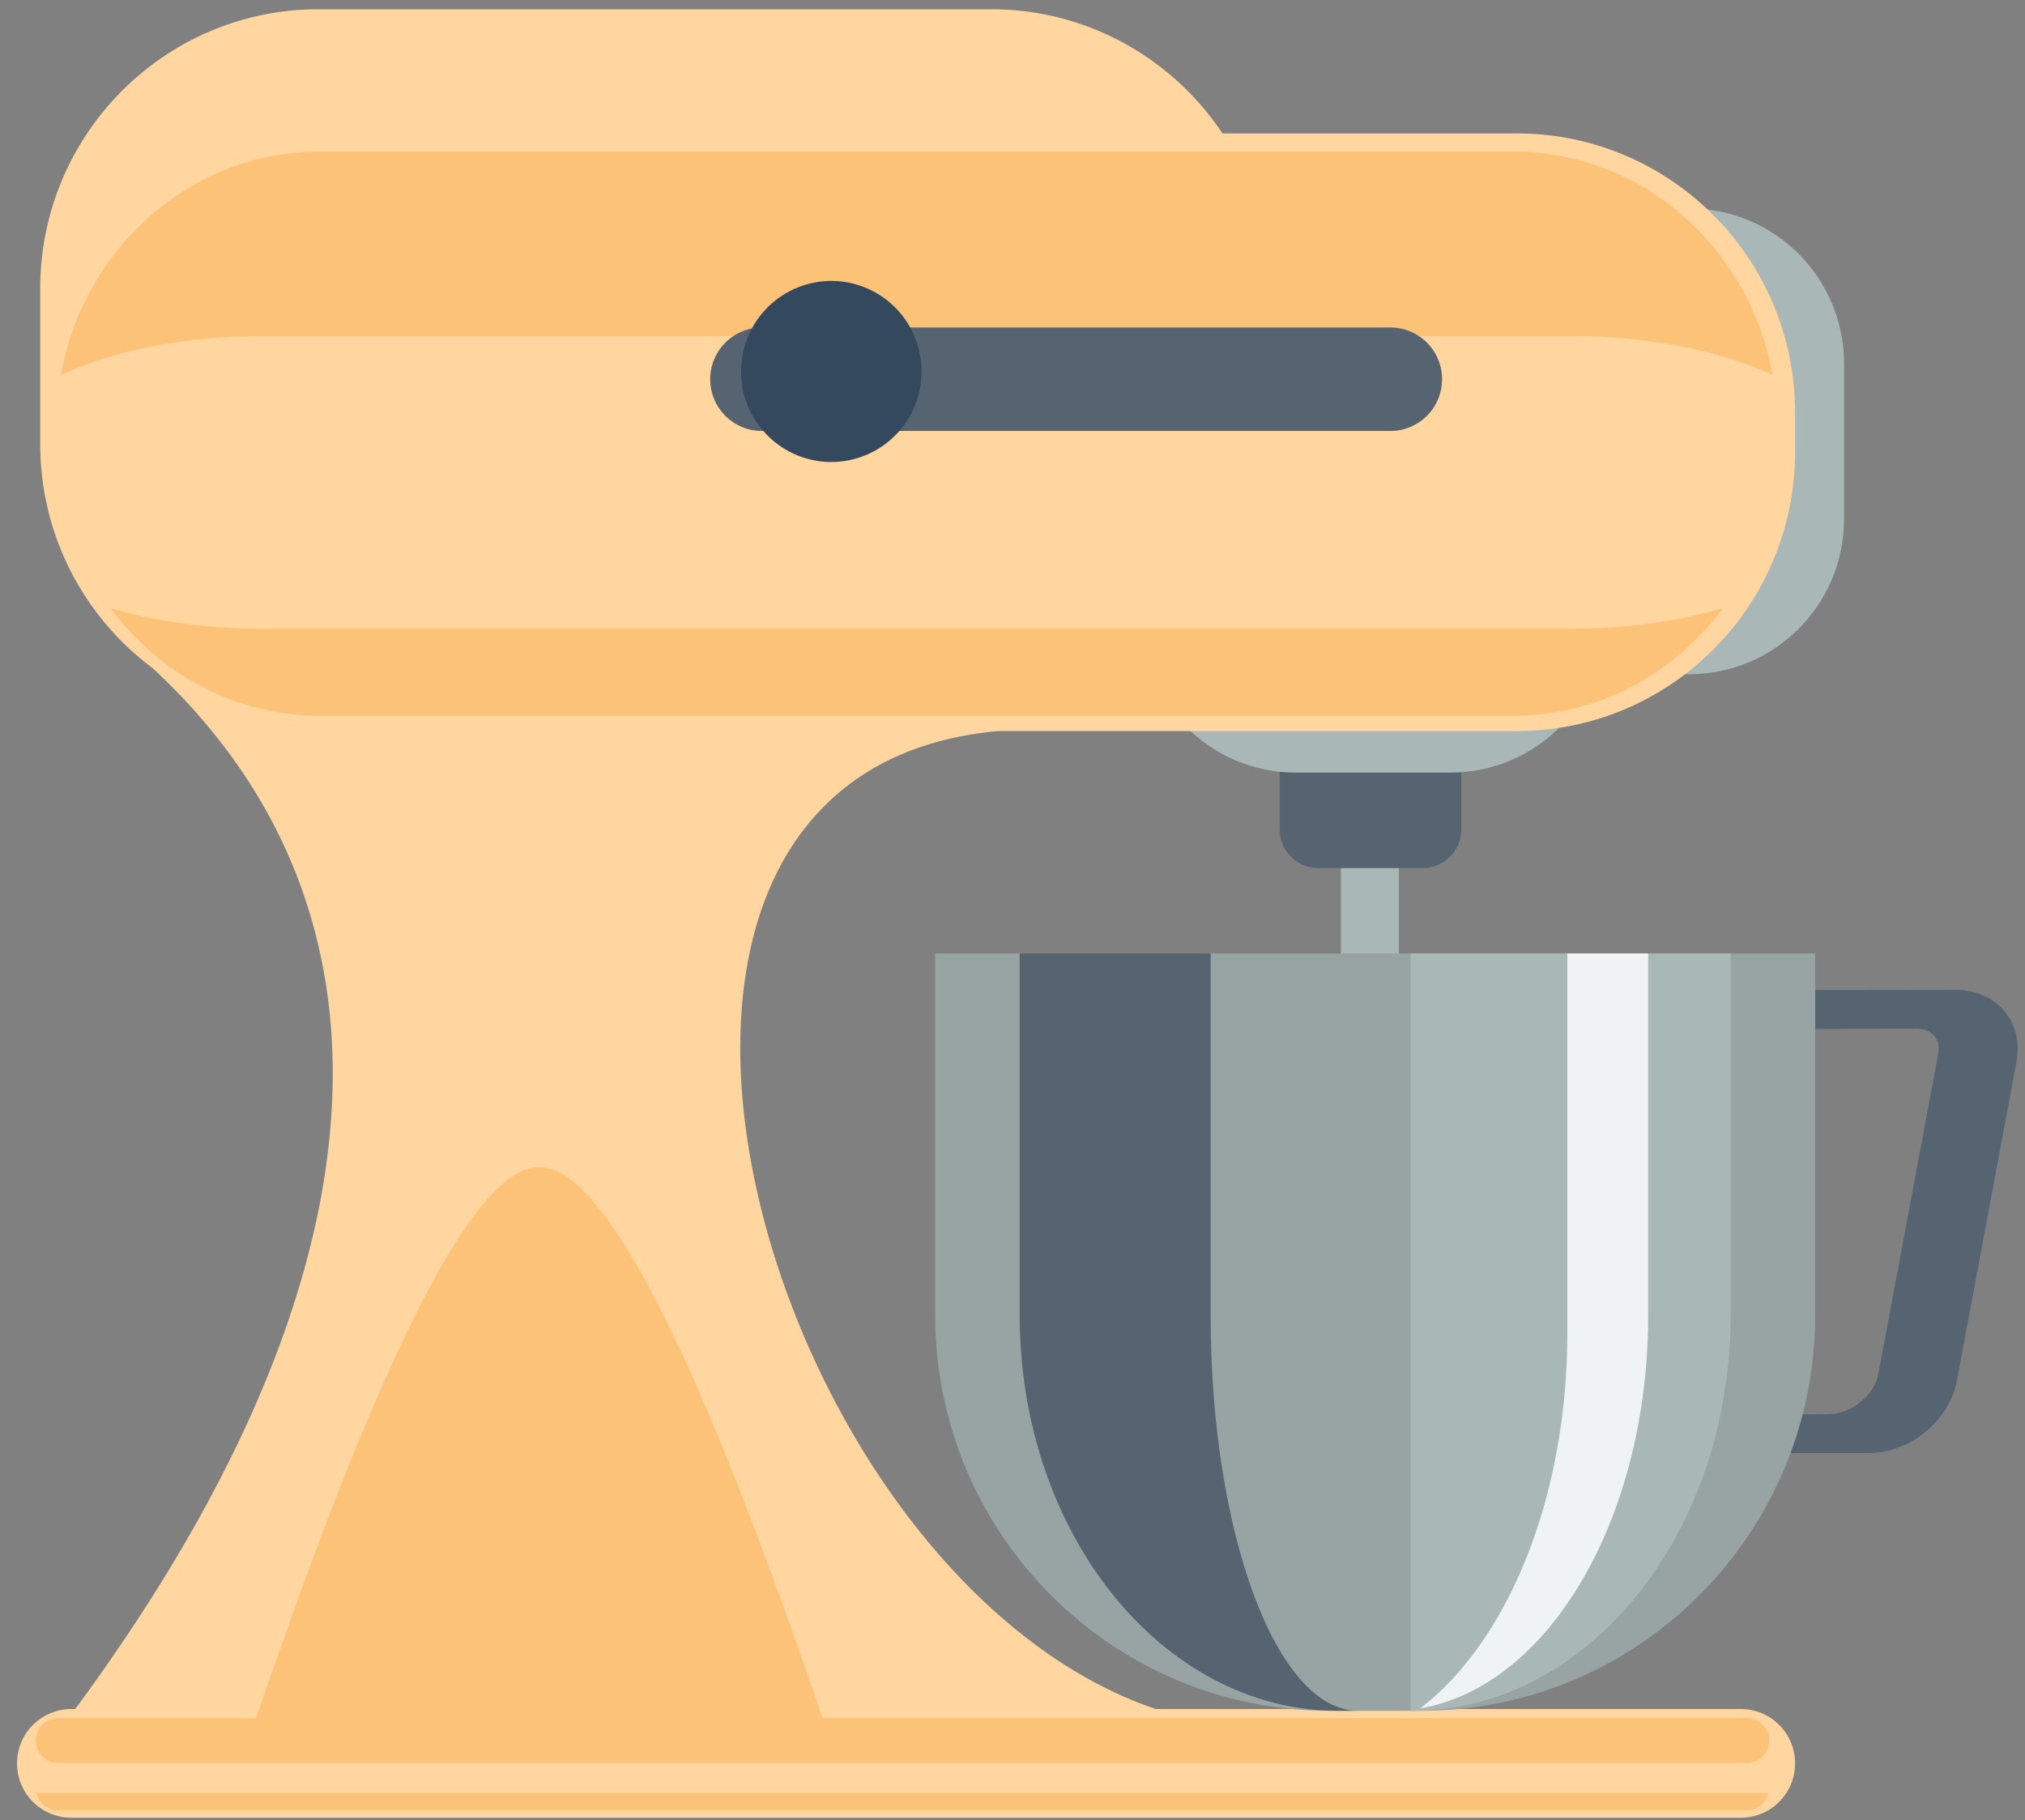 <svg width="89" height="80" viewBox="0 0 89 80" fill="none" xmlns="http://www.w3.org/2000/svg">
    <rect x="0" y="0" width="89" height="80" fill="#808080" stroke="none"/>
    <g clip-path="url(#zlf8u7krca)" fill-rule="evenodd" clip-rule="evenodd">
        <path d="M58.933 50.129h2.55V36.227h-2.55V50.13z" fill="#AAB7B7"/>
        <path d="M64.224 36.45c0 .941-.76 1.705-1.699 1.705H57.94a1.702 1.702 0 0 1-1.699-1.706v-6.815c0-.942.76-1.706 1.699-1.706h4.586c.938 0 1.698.764 1.698 1.706v6.815z" fill="#566472"/>
        <path d="M81.047 15.986c0-3.768-3.043-6.823-6.796-6.823s-6.795 3.055-6.795 6.822v6.823c0 3.769 3.042 6.823 6.795 6.823s6.796-3.054 6.796-6.823v-6.822z" fill="#AAB7B7"/>
        <path d="M63.747 33.958c3.752 0 6.795-3.054 6.795-6.823 0-3.767-3.043-6.823-6.795-6.823h-6.795c-3.754 0-6.796 3.056-6.796 6.823 0 3.769 3.042 6.823 6.796 6.823h6.795z" fill="#AAB7B7"/>
        <path d="M32.007 16.781c0 7.914-6.389 14.329-14.27 14.329-7.88 0-14.27-6.415-14.27-14.329 0-7.913 6.39-14.327 14.27-14.327 7.881 0 14.27 6.414 14.27 14.327z" fill="#000"/>
        <path d="M43.864 32.133h22.799c6.755 0 12.232-5.498 12.232-12.281v-1.706c0-6.783-5.477-12.281-12.232-12.281H53.73C51.535 2.575 47.8.407 43.56.407H14c-6.755 0-12.232 5.499-12.232 12.28v6.824c0 3.352 1.339 6.389 3.508 8.604h-.002l.006.005c.442.451.92.866 1.427 1.245 11.43 10.598 10.643 26.703-3.402 45.752h-.177a2.383 2.383 0 0 0-2.379 2.388 2.383 2.383 0 0 0 2.379 2.388h73.388a2.383 2.383 0 0 0 2.379-2.388 2.383 2.383 0 0 0-2.379-2.388H50.8c-17.3-5.855-27.274-41.153-6.935-42.984z" fill="#FFD69F"/>
        <path d="M11.512 14.772H69.07c3.435 0 6.549.652 8.837 1.709-1.007-5.59-5.723-9.82-11.392-9.82H14.067c-5.669 0-10.385 4.23-11.393 9.82 2.29-1.057 5.404-1.71 8.838-1.71zM69.07 27.63H11.511c-2.437 0-4.714-.329-6.65-.897 2.12 2.873 5.454 4.727 9.205 4.727h52.447c3.752 0 7.085-1.854 9.204-4.727-1.935.568-4.212.897-6.649.897z" fill="#FCC378"/>
        <path d="M63.379 16.668a2.27 2.27 0 0 1-2.266 2.274H33.48a2.27 2.27 0 0 1-2.265-2.274 2.27 2.27 0 0 1 2.265-2.274h27.634a2.27 2.27 0 0 1 2.266 2.274z" fill="#566472"/>
        <path d="M40.502 16.327a3.972 3.972 0 0 1-3.965 3.98 3.972 3.972 0 0 1-3.964-3.98 3.972 3.972 0 0 1 3.965-3.98 3.972 3.972 0 0 1 3.964 3.98z" fill="#34495E"/>
        <path d="M77.76 76.502c0 .545-.44.987-.982.987H2.556a.984.984 0 0 1-.982-.987c0-.545.44-.986.982-.986h74.222c.543 0 .983.441.983.986zM1.604 78.806a.98.98 0 0 0 .952.756h74.222c.463 0 .85-.323.953-.756H1.604z" fill="#FCC378"/>
        <path d="M36.198 75.63c-.51-1.476-.986-2.841-1.44-4.112-5.624-15.775-8.93-20.223-11.053-20.223-2.123 0-5.43 4.448-11.053 20.223-.453 1.27-.93 2.636-1.44 4.113h24.986z" fill="#FCC378"/>
        <path d="M64.15 61.854c-.209-.253-.201-.582-.158-.813l2.622-14.025c.177-.946 1.2-1.778 2.19-1.78l15.375-.023c.368 0 .668.116.843.328.21.253.201.582.158.813L82.557 60.38c-.177.946-1.2 1.777-2.19 1.778l-15.374.024c-.368.001-.667-.116-.843-.328zm.845 2.033 17.153-.024c1.803-.003 3.53-1.421 3.856-3.17l2.623-14.024c.326-1.748-.87-3.163-2.672-3.16l-17.153.023c-1.803.003-3.53 1.421-3.857 3.17l-2.622 14.025c-.327 1.747.87 3.162 2.672 3.16z" fill="#566472"/>
        <path d="M79.779 41.906v15.89c0 9.608-7.758 17.398-17.328 17.398h-4.023c-9.57 0-17.328-7.79-17.328-17.398v-15.89H79.78z" fill="#98A3A3"/>
        <path d="M61.998 41.906v33.288h.066c7.732 0 13.999-7.79 13.999-17.398v-15.89H61.998z" fill="#AAB7B7"/>
        <path d="M53.208 41.906v15.89c0 9.608 2.901 17.398 6.48 17.398h-.873c-7.732 0-14-7.79-14-17.398v-15.89h8.393z" fill="#566472"/>
        <path d="M68.886 41.906v16.668c0 7.297-2.645 13.593-6.465 16.512 5.634-.957 10.018-8.331 10.018-17.29v-15.89h-3.553z" fill="#EFF3F3"/>
    </g>
    <defs>
        <clipPath id="zlf8u7krca">
            <path fill="#fff" d="M0 0h89v80H0z"/>
        </clipPath>
    </defs>
</svg>
